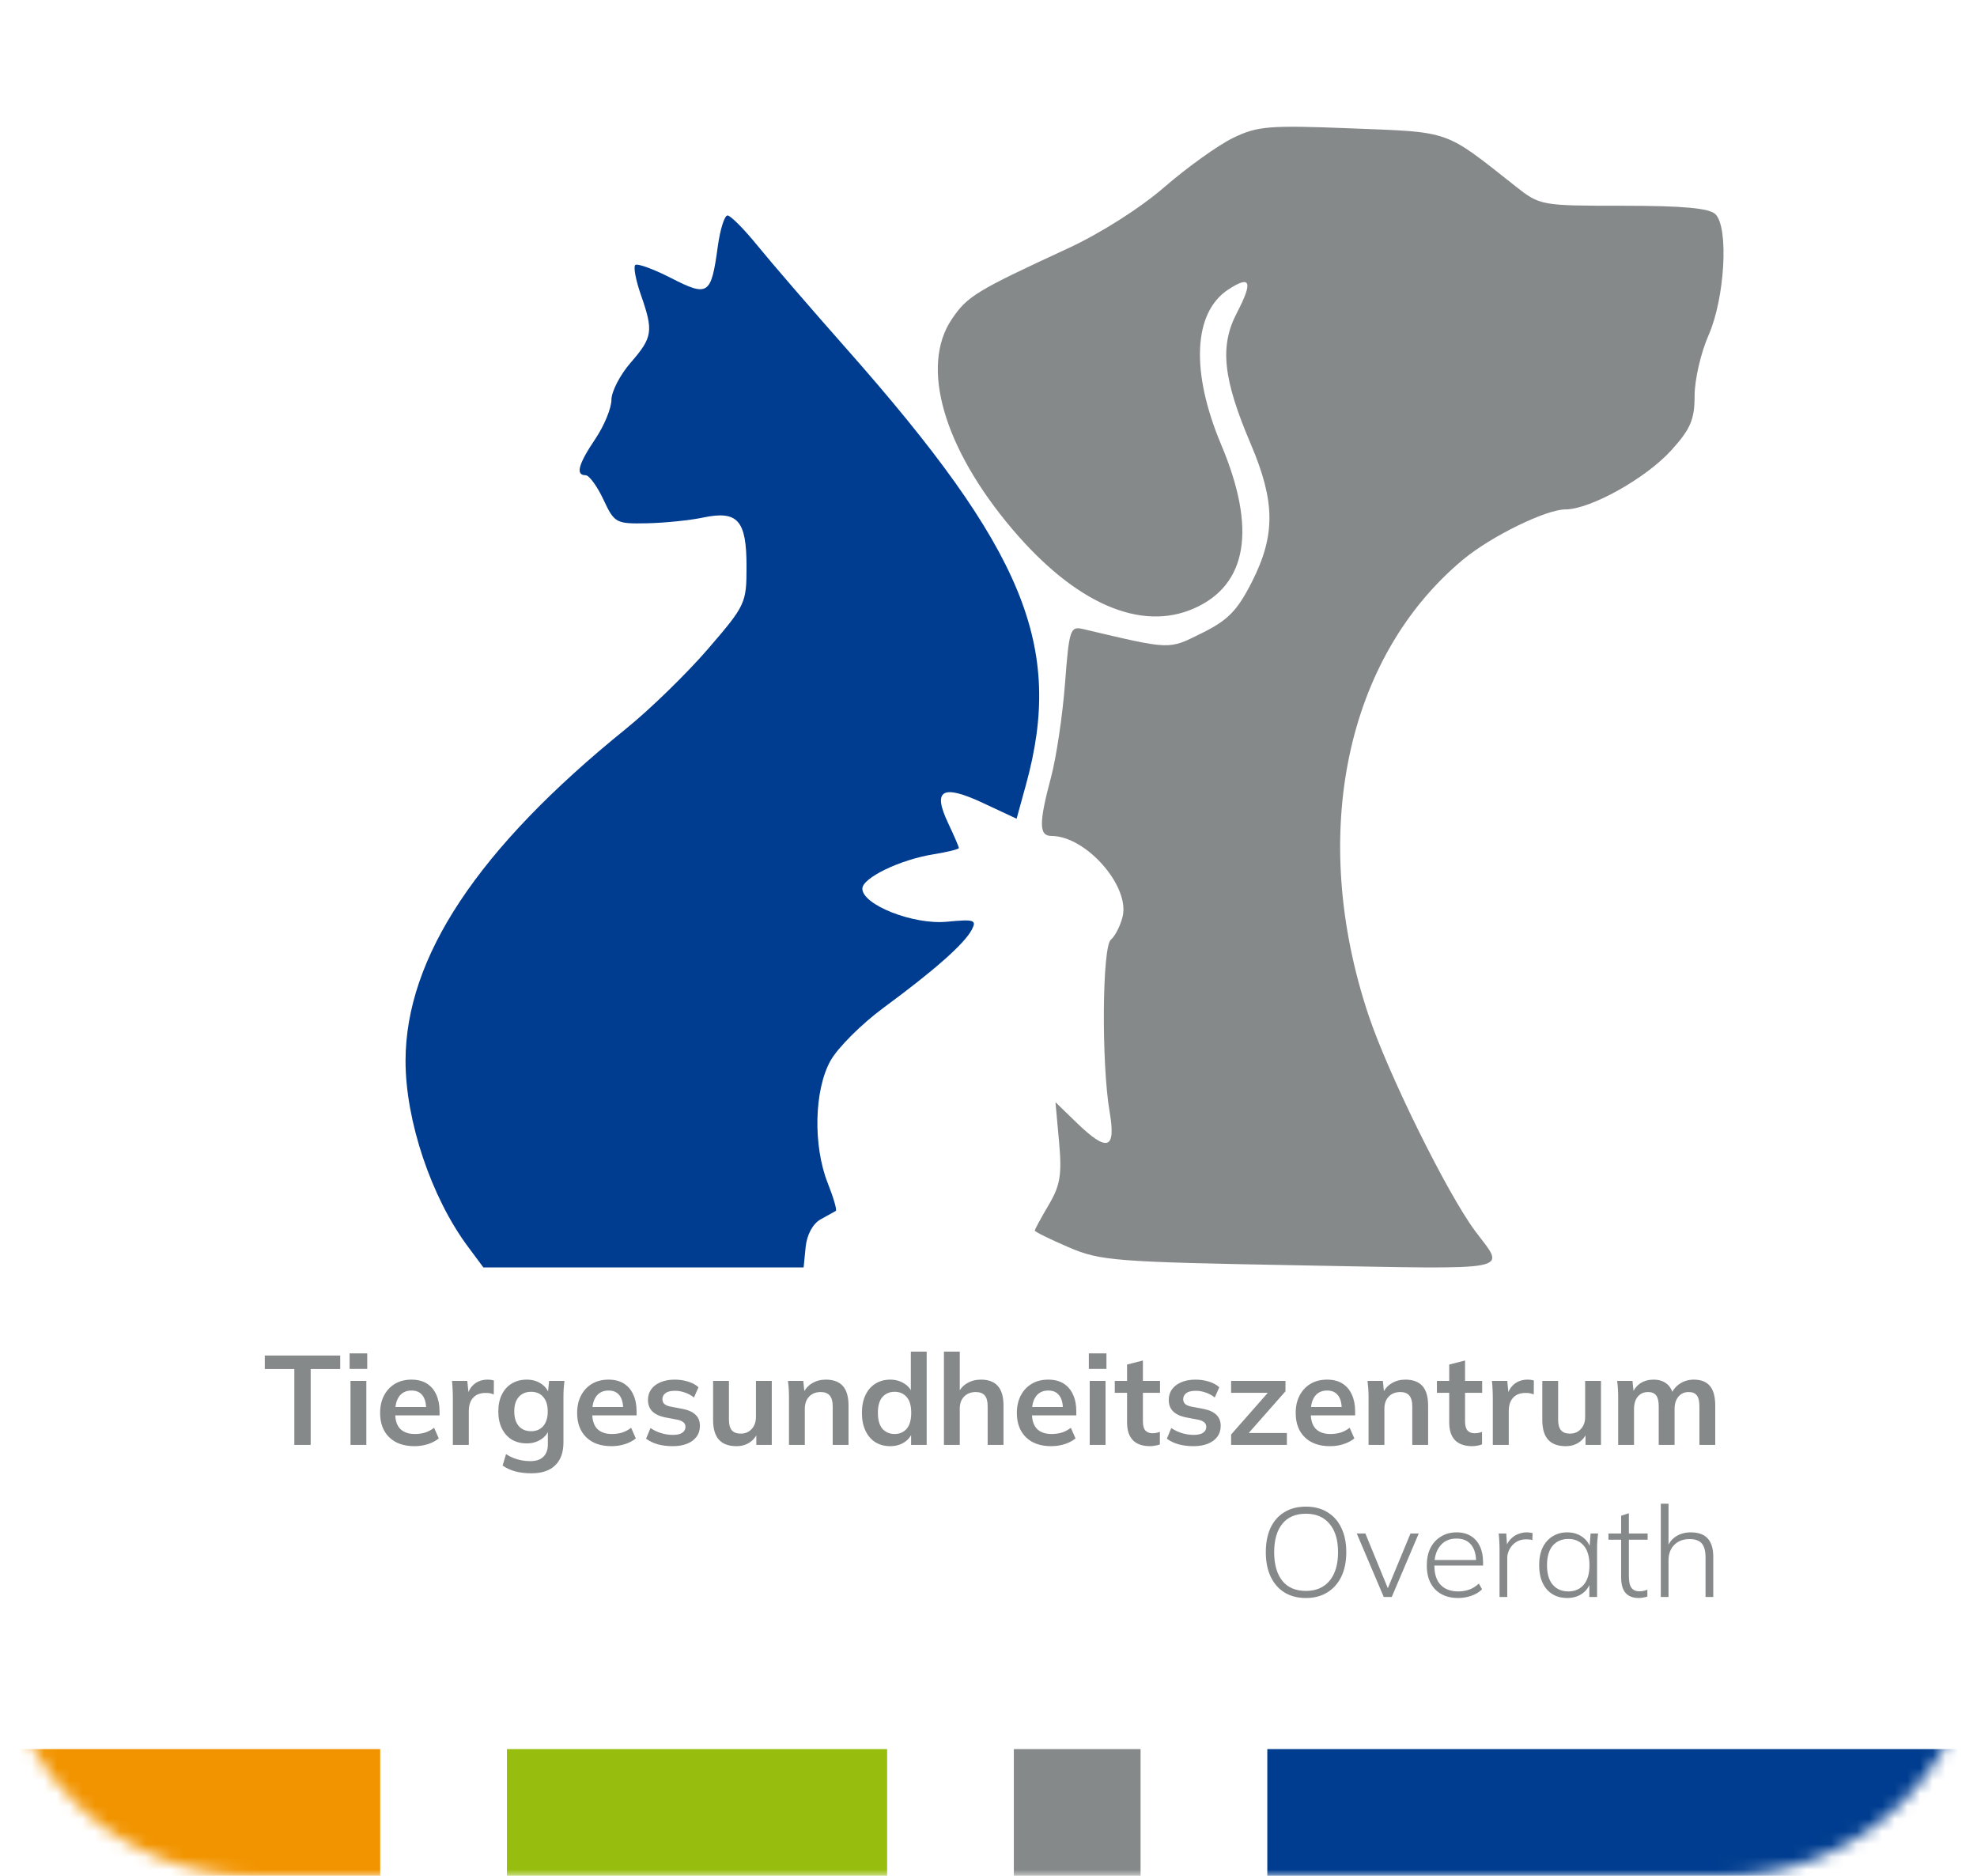 <svg xmlns="http://www.w3.org/2000/svg" width="156" height="148" viewBox="0 0 156 148" fill="none"><g clip-path="url(#clip0_530_2340)"><g filter="url(#filter0_d_530_2340)"><path d="M0 0H156V128C156 139.046 147.046 148 136 148H20C8.954 148 0 139.046 0 128V0Z" fill="white"></path></g><mask id="mask0_530_2340" style="mask-type:alpha" maskUnits="userSpaceOnUse" x="0" y="0" width="156" height="148"><path d="M0 0H156V128C156 139.046 147.046 148 136 148H20C8.954 148 0 139.046 0 128V0Z" fill="white"></path></mask><g mask="url(#mask0_530_2340)"><rect y="138" width="30" height="10" fill="#F29400"></rect><rect x="40" y="138" width="30" height="10" fill="#97BE0E"></rect><rect x="80" y="138" width="10" height="10" fill="#86898A"></rect><rect x="100" y="138" width="60" height="10" fill="#003D90"></rect><path d="M23.225 114V108.01H20.895V106.95H26.845V108.01H24.515V114H23.225ZM27.657 114V108.95H28.907V114H27.657ZM27.587 108V106.78H28.977V108H27.587ZM32.704 114.1C31.857 114.1 31.194 113.867 30.714 113.4C30.234 112.933 29.994 112.293 29.994 111.48C29.994 110.953 30.097 110.493 30.304 110.1C30.511 109.707 30.797 109.4 31.164 109.18C31.537 108.96 31.971 108.85 32.464 108.85C32.951 108.85 33.357 108.953 33.684 109.16C34.011 109.367 34.257 109.657 34.424 110.03C34.597 110.403 34.684 110.84 34.684 111.34V111.67H31.004V111.01H33.794L33.624 111.15C33.624 110.683 33.524 110.327 33.324 110.08C33.131 109.833 32.847 109.71 32.474 109.71C32.061 109.71 31.741 109.857 31.514 110.15C31.294 110.443 31.184 110.853 31.184 111.38V111.51C31.184 112.057 31.317 112.467 31.584 112.74C31.857 113.007 32.241 113.14 32.734 113.14C33.021 113.14 33.287 113.103 33.534 113.03C33.787 112.95 34.027 112.823 34.254 112.65L34.624 113.49C34.384 113.683 34.097 113.833 33.764 113.94C33.431 114.047 33.077 114.1 32.704 114.1ZM35.733 114V110.24C35.733 110.027 35.726 109.81 35.712 109.59C35.706 109.37 35.689 109.157 35.663 108.95H36.873L37.013 110.33H36.812C36.879 109.997 36.989 109.72 37.142 109.5C37.303 109.28 37.496 109.117 37.722 109.01C37.949 108.903 38.196 108.85 38.462 108.85C38.583 108.85 38.679 108.857 38.752 108.87C38.826 108.877 38.899 108.893 38.972 108.92L38.962 110.02C38.836 109.967 38.726 109.933 38.633 109.92C38.546 109.907 38.436 109.9 38.303 109.9C38.016 109.9 37.773 109.96 37.572 110.08C37.379 110.2 37.233 110.367 37.133 110.58C37.039 110.793 36.992 111.037 36.992 111.31V114H35.733ZM41.93 116.24C41.464 116.24 41.04 116.19 40.66 116.09C40.287 115.99 39.953 115.837 39.66 115.63L39.93 114.73C40.123 114.857 40.324 114.96 40.53 115.04C40.737 115.12 40.95 115.18 41.17 115.22C41.39 115.26 41.614 115.28 41.84 115.28C42.307 115.28 42.654 115.163 42.88 114.93C43.114 114.703 43.23 114.377 43.23 113.95V112.74H43.33C43.224 113.087 43.007 113.363 42.68 113.57C42.36 113.777 41.99 113.88 41.57 113.88C41.117 113.88 40.72 113.78 40.38 113.58C40.047 113.373 39.787 113.08 39.6 112.7C39.413 112.32 39.32 111.873 39.32 111.36C39.32 110.847 39.413 110.403 39.6 110.03C39.787 109.65 40.047 109.36 40.38 109.16C40.72 108.953 41.117 108.85 41.57 108.85C41.997 108.85 42.367 108.953 42.68 109.16C43 109.36 43.214 109.633 43.32 109.98L43.23 109.92L43.33 108.95H44.54C44.514 109.157 44.493 109.367 44.48 109.58C44.467 109.793 44.46 110.003 44.46 110.21V113.8C44.46 114.593 44.243 115.197 43.81 115.61C43.383 116.03 42.757 116.24 41.93 116.24ZM41.91 112.92C42.31 112.92 42.627 112.787 42.86 112.52C43.1 112.247 43.22 111.86 43.22 111.36C43.22 110.86 43.1 110.477 42.86 110.21C42.627 109.943 42.31 109.81 41.91 109.81C41.504 109.81 41.18 109.943 40.94 110.21C40.7 110.477 40.58 110.86 40.58 111.36C40.58 111.86 40.7 112.247 40.94 112.52C41.18 112.787 41.504 112.92 41.91 112.92ZM48.251 114.1C47.404 114.1 46.741 113.867 46.261 113.4C45.781 112.933 45.541 112.293 45.541 111.48C45.541 110.953 45.644 110.493 45.851 110.1C46.057 109.707 46.344 109.4 46.711 109.18C47.084 108.96 47.517 108.85 48.011 108.85C48.498 108.85 48.904 108.953 49.231 109.16C49.557 109.367 49.804 109.657 49.971 110.03C50.144 110.403 50.231 110.84 50.231 111.34V111.67H46.551V111.01H49.341L49.171 111.15C49.171 110.683 49.071 110.327 48.871 110.08C48.678 109.833 48.394 109.71 48.021 109.71C47.608 109.71 47.288 109.857 47.061 110.15C46.841 110.443 46.731 110.853 46.731 111.38V111.51C46.731 112.057 46.864 112.467 47.131 112.74C47.404 113.007 47.788 113.14 48.281 113.14C48.568 113.14 48.834 113.103 49.081 113.03C49.334 112.95 49.574 112.823 49.801 112.65L50.171 113.49C49.931 113.683 49.644 113.833 49.311 113.94C48.977 114.047 48.624 114.1 48.251 114.1ZM53.089 114.1C52.656 114.1 52.256 114.05 51.889 113.95C51.529 113.843 51.226 113.697 50.979 113.51L51.329 112.67C51.583 112.843 51.863 112.977 52.169 113.07C52.476 113.163 52.786 113.21 53.099 113.21C53.433 113.21 53.679 113.153 53.839 113.04C54.006 112.927 54.089 112.773 54.089 112.58C54.089 112.427 54.036 112.307 53.929 112.22C53.829 112.127 53.666 112.057 53.439 112.01L52.439 111.82C52.013 111.727 51.686 111.567 51.459 111.34C51.239 111.113 51.129 110.817 51.129 110.45C51.129 110.137 51.213 109.86 51.379 109.62C51.553 109.38 51.796 109.193 52.109 109.06C52.429 108.92 52.803 108.85 53.229 108.85C53.603 108.85 53.953 108.9 54.279 109C54.613 109.1 54.893 109.25 55.119 109.45L54.759 110.26C54.553 110.093 54.316 109.963 54.049 109.87C53.783 109.777 53.523 109.73 53.269 109.73C52.923 109.73 52.669 109.793 52.509 109.92C52.349 110.04 52.269 110.197 52.269 110.39C52.269 110.537 52.316 110.66 52.409 110.76C52.509 110.853 52.663 110.923 52.869 110.97L53.869 111.16C54.316 111.247 54.653 111.4 54.879 111.62C55.113 111.833 55.229 112.127 55.229 112.5C55.229 112.833 55.139 113.12 54.959 113.36C54.779 113.6 54.529 113.783 54.209 113.91C53.889 114.037 53.516 114.1 53.089 114.1ZM58.119 114.1C57.499 114.1 57.036 113.93 56.729 113.59C56.422 113.25 56.269 112.73 56.269 112.03V108.95H57.519V112.02C57.519 112.393 57.596 112.67 57.749 112.85C57.903 113.023 58.136 113.11 58.449 113.11C58.803 113.11 59.089 112.99 59.309 112.75C59.536 112.51 59.649 112.193 59.649 111.8V108.95H60.899V114H59.679V112.97H59.819C59.672 113.33 59.449 113.61 59.149 113.81C58.856 114.003 58.513 114.1 58.119 114.1ZM62.256 114V110.21C62.256 110.003 62.249 109.793 62.236 109.58C62.223 109.367 62.203 109.157 62.176 108.95H63.386L63.486 109.95H63.366C63.526 109.597 63.763 109.327 64.076 109.14C64.389 108.947 64.753 108.85 65.166 108.85C65.76 108.85 66.206 109.017 66.506 109.35C66.806 109.683 66.956 110.203 66.956 110.91V114H65.706V110.97C65.706 110.563 65.626 110.273 65.466 110.1C65.313 109.92 65.079 109.83 64.766 109.83C64.379 109.83 64.073 109.95 63.846 110.19C63.62 110.43 63.506 110.75 63.506 111.15V114H62.256ZM70.242 114.1C69.802 114.1 69.412 113.997 69.072 113.79C68.738 113.577 68.478 113.273 68.292 112.88C68.105 112.487 68.012 112.017 68.012 111.47C68.012 110.923 68.105 110.457 68.292 110.07C68.478 109.677 68.738 109.377 69.072 109.17C69.412 108.957 69.802 108.85 70.242 108.85C70.662 108.85 71.032 108.953 71.352 109.16C71.678 109.36 71.895 109.633 72.002 109.98H71.872V106.64H73.122V114H71.892V112.93H72.012C71.905 113.29 71.688 113.577 71.362 113.79C71.042 113.997 70.668 114.1 70.242 114.1ZM70.592 113.14C70.985 113.14 71.302 113.003 71.542 112.73C71.782 112.45 71.902 112.03 71.902 111.47C71.902 110.91 71.782 110.493 71.542 110.22C71.302 109.947 70.985 109.81 70.592 109.81C70.198 109.81 69.878 109.947 69.632 110.22C69.392 110.493 69.272 110.91 69.272 111.47C69.272 112.03 69.392 112.45 69.632 112.73C69.878 113.003 70.198 113.14 70.592 113.14ZM74.483 114V106.64H75.733V109.96H75.593C75.746 109.6 75.983 109.327 76.303 109.14C76.623 108.947 76.989 108.85 77.403 108.85C78.003 108.85 78.449 109.02 78.743 109.36C79.036 109.693 79.183 110.203 79.183 110.89V114H77.933V110.95C77.933 110.557 77.856 110.273 77.703 110.1C77.556 109.92 77.319 109.83 76.993 109.83C76.613 109.83 76.306 109.95 76.073 110.19C75.846 110.423 75.733 110.737 75.733 111.13V114H74.483ZM82.948 114.1C82.102 114.1 81.438 113.867 80.958 113.4C80.478 112.933 80.238 112.293 80.238 111.48C80.238 110.953 80.341 110.493 80.548 110.1C80.755 109.707 81.041 109.4 81.408 109.18C81.781 108.96 82.215 108.85 82.708 108.85C83.195 108.85 83.602 108.953 83.928 109.16C84.255 109.367 84.501 109.657 84.668 110.03C84.841 110.403 84.928 110.84 84.928 111.34V111.67H81.248V111.01H84.038L83.868 111.15C83.868 110.683 83.768 110.327 83.568 110.08C83.375 109.833 83.091 109.71 82.718 109.71C82.305 109.71 81.985 109.857 81.758 110.15C81.538 110.443 81.428 110.853 81.428 111.38V111.51C81.428 112.057 81.561 112.467 81.828 112.74C82.102 113.007 82.485 113.14 82.978 113.14C83.265 113.14 83.531 113.103 83.778 113.03C84.031 112.95 84.272 112.823 84.498 112.65L84.868 113.49C84.628 113.683 84.341 113.833 84.008 113.94C83.675 114.047 83.322 114.1 82.948 114.1ZM85.987 114V108.95H87.237V114H85.987ZM85.917 108V106.78H87.307V108H85.917ZM90.754 114.1C90.154 114.1 89.701 113.943 89.394 113.63C89.087 113.317 88.934 112.847 88.934 112.22V109.89H87.964V108.95H88.934V107.66L90.184 107.34V108.95H91.534V109.89H90.184V112.14C90.184 112.487 90.251 112.73 90.384 112.87C90.517 113.01 90.701 113.08 90.934 113.08C91.061 113.08 91.167 113.07 91.254 113.05C91.347 113.03 91.437 113.003 91.524 112.97V113.96C91.411 114.007 91.284 114.04 91.144 114.06C91.011 114.087 90.881 114.1 90.754 114.1ZM94.183 114.1C93.75 114.1 93.35 114.05 92.983 113.95C92.623 113.843 92.32 113.697 92.073 113.51L92.423 112.67C92.677 112.843 92.957 112.977 93.263 113.07C93.57 113.163 93.88 113.21 94.193 113.21C94.526 113.21 94.773 113.153 94.933 113.04C95.1 112.927 95.183 112.773 95.183 112.58C95.183 112.427 95.13 112.307 95.023 112.22C94.923 112.127 94.76 112.057 94.533 112.01L93.533 111.82C93.106 111.727 92.78 111.567 92.553 111.34C92.333 111.113 92.223 110.817 92.223 110.45C92.223 110.137 92.306 109.86 92.473 109.62C92.647 109.38 92.89 109.193 93.203 109.06C93.523 108.92 93.897 108.85 94.323 108.85C94.697 108.85 95.046 108.9 95.373 109C95.707 109.1 95.987 109.25 96.213 109.45L95.853 110.26C95.647 110.093 95.41 109.963 95.143 109.87C94.876 109.777 94.617 109.73 94.363 109.73C94.016 109.73 93.763 109.793 93.603 109.92C93.443 110.04 93.363 110.197 93.363 110.39C93.363 110.537 93.41 110.66 93.503 110.76C93.603 110.853 93.757 110.923 93.963 110.97L94.963 111.16C95.41 111.247 95.746 111.4 95.973 111.62C96.207 111.833 96.323 112.127 96.323 112.5C96.323 112.833 96.233 113.12 96.053 113.36C95.873 113.6 95.623 113.783 95.303 113.91C94.983 114.037 94.61 114.1 94.183 114.1ZM97.144 114V113.18L100.304 109.59V109.89H97.144V108.95H101.434V109.77L98.244 113.39L98.234 113.06H101.544V114H97.144ZM104.95 114.1C104.103 114.1 103.44 113.867 102.96 113.4C102.48 112.933 102.24 112.293 102.24 111.48C102.24 110.953 102.343 110.493 102.55 110.1C102.757 109.707 103.043 109.4 103.41 109.18C103.783 108.96 104.217 108.85 104.71 108.85C105.197 108.85 105.603 108.953 105.93 109.16C106.257 109.367 106.503 109.657 106.67 110.03C106.843 110.403 106.93 110.84 106.93 111.34V111.67H103.25V111.01H106.04L105.87 111.15C105.87 110.683 105.77 110.327 105.57 110.08C105.377 109.833 105.093 109.71 104.72 109.71C104.307 109.71 103.987 109.857 103.76 110.15C103.54 110.443 103.43 110.853 103.43 111.38V111.51C103.43 112.057 103.563 112.467 103.83 112.74C104.103 113.007 104.487 113.14 104.98 113.14C105.267 113.14 105.533 113.103 105.78 113.03C106.033 112.95 106.273 112.823 106.5 112.65L106.87 113.49C106.63 113.683 106.343 113.833 106.01 113.94C105.677 114.047 105.323 114.1 104.95 114.1ZM107.989 114V110.21C107.989 110.003 107.982 109.793 107.969 109.58C107.955 109.367 107.935 109.157 107.909 108.95H109.119L109.219 109.95H109.099C109.259 109.597 109.495 109.327 109.809 109.14C110.122 108.947 110.485 108.85 110.899 108.85C111.492 108.85 111.939 109.017 112.239 109.35C112.539 109.683 112.689 110.203 112.689 110.91V114H111.439V110.97C111.439 110.563 111.359 110.273 111.199 110.1C111.045 109.92 110.812 109.83 110.499 109.83C110.112 109.83 109.805 109.95 109.579 110.19C109.352 110.43 109.239 110.75 109.239 111.15V114H107.989ZM116.174 114.1C115.574 114.1 115.121 113.943 114.814 113.63C114.507 113.317 114.354 112.847 114.354 112.22V109.89H113.384V108.95H114.354V107.66L115.604 107.34V108.95H116.954V109.89H115.604V112.14C115.604 112.487 115.671 112.73 115.804 112.87C115.937 113.01 116.121 113.08 116.354 113.08C116.481 113.08 116.587 113.07 116.674 113.05C116.767 113.03 116.857 113.003 116.944 112.97V113.96C116.831 114.007 116.704 114.04 116.564 114.06C116.431 114.087 116.301 114.1 116.174 114.1ZM117.793 114V110.24C117.793 110.027 117.786 109.81 117.773 109.59C117.766 109.37 117.75 109.157 117.723 108.95H118.933L119.073 110.33H118.873C118.94 109.997 119.05 109.72 119.203 109.5C119.363 109.28 119.556 109.117 119.783 109.01C120.01 108.903 120.256 108.85 120.523 108.85C120.643 108.85 120.74 108.857 120.813 108.87C120.886 108.877 120.96 108.893 121.033 108.92L121.023 110.02C120.896 109.967 120.786 109.933 120.693 109.92C120.606 109.907 120.496 109.9 120.363 109.9C120.076 109.9 119.833 109.96 119.633 110.08C119.44 110.2 119.293 110.367 119.193 110.58C119.1 110.793 119.053 111.037 119.053 111.31V114H117.793ZM123.549 114.1C122.929 114.1 122.465 113.93 122.159 113.59C121.852 113.25 121.699 112.73 121.699 112.03V108.95H122.949V112.02C122.949 112.393 123.025 112.67 123.179 112.85C123.332 113.023 123.565 113.11 123.879 113.11C124.232 113.11 124.519 112.99 124.739 112.75C124.965 112.51 125.079 112.193 125.079 111.8V108.95H126.329V114H125.109V112.97H125.249C125.102 113.33 124.879 113.61 124.579 113.81C124.285 114.003 123.942 114.1 123.549 114.1ZM127.686 114V110.21C127.686 110.003 127.679 109.793 127.666 109.58C127.653 109.367 127.633 109.157 127.606 108.95H128.816L128.916 109.95H128.796C128.936 109.603 129.149 109.333 129.436 109.14C129.729 108.947 130.076 108.85 130.476 108.85C130.876 108.85 131.206 108.947 131.466 109.14C131.733 109.327 131.919 109.62 132.026 110.02H131.866C132.006 109.66 132.236 109.377 132.556 109.17C132.876 108.957 133.243 108.85 133.656 108.85C134.223 108.85 134.646 109.017 134.926 109.35C135.206 109.683 135.346 110.203 135.346 110.91V114H134.096V110.96C134.096 110.56 134.029 110.273 133.896 110.1C133.763 109.92 133.549 109.83 133.256 109.83C132.909 109.83 132.636 109.953 132.436 110.2C132.236 110.44 132.136 110.767 132.136 111.18V114H130.886V110.96C130.886 110.56 130.819 110.273 130.686 110.1C130.553 109.92 130.339 109.83 130.046 109.83C129.699 109.83 129.426 109.953 129.226 110.2C129.033 110.44 128.936 110.767 128.936 111.18V114H127.686ZM99.882 122.47C99.882 121.723 100.006 121.083 100.252 120.55C100.506 120.01 100.869 119.597 101.342 119.31C101.816 119.017 102.386 118.87 103.052 118.87C103.706 118.87 104.269 119.017 104.742 119.31C105.222 119.597 105.589 120.01 105.842 120.55C106.102 121.083 106.232 121.72 106.232 122.46C106.232 123.207 106.102 123.85 105.842 124.39C105.582 124.93 105.212 125.347 104.732 125.64C104.259 125.933 103.699 126.08 103.052 126.08C102.392 126.08 101.826 125.933 101.352 125.64C100.879 125.347 100.516 124.93 100.262 124.39C100.009 123.85 99.882 123.21 99.882 122.47ZM100.542 122.47C100.542 123.43 100.756 124.18 101.182 124.72C101.609 125.253 102.232 125.52 103.052 125.52C103.846 125.52 104.466 125.253 104.912 124.72C105.359 124.18 105.582 123.43 105.582 122.47C105.582 121.503 105.359 120.757 104.912 120.23C104.472 119.697 103.852 119.43 103.052 119.43C102.232 119.43 101.609 119.697 101.182 120.23C100.756 120.757 100.542 121.503 100.542 122.47ZM109.189 126L107.059 120.99H107.739L109.639 125.62H109.379L111.299 120.99H111.949L109.819 126H109.189ZM115.054 126.08C114.294 126.08 113.691 125.853 113.244 125.4C112.804 124.947 112.584 124.317 112.584 123.51C112.584 122.977 112.681 122.517 112.874 122.13C113.074 121.743 113.351 121.443 113.704 121.23C114.058 121.01 114.468 120.9 114.934 120.9C115.381 120.9 115.758 120.997 116.064 121.19C116.371 121.377 116.608 121.647 116.774 122C116.941 122.347 117.024 122.76 117.024 123.24V123.52H113.024V123.08H116.644L116.474 123.21C116.474 122.643 116.344 122.2 116.084 121.88C115.824 121.553 115.438 121.39 114.924 121.39C114.378 121.39 113.951 121.58 113.644 121.96C113.338 122.333 113.184 122.83 113.184 123.45V123.52C113.184 124.187 113.348 124.693 113.674 125.04C114.008 125.387 114.471 125.56 115.064 125.56C115.371 125.56 115.658 125.513 115.924 125.42C116.191 125.327 116.448 125.167 116.694 124.94L116.944 125.39C116.731 125.61 116.454 125.78 116.114 125.9C115.774 126.02 115.421 126.08 115.054 126.08ZM118.324 126V122.16C118.324 121.967 118.317 121.773 118.304 121.58C118.297 121.38 118.281 121.183 118.254 120.99H118.854L118.934 122.14L118.814 122.15C118.881 121.87 119.001 121.64 119.174 121.46C119.347 121.273 119.547 121.133 119.774 121.04C120.001 120.947 120.234 120.9 120.474 120.9C120.561 120.9 120.641 120.907 120.714 120.92C120.794 120.927 120.867 120.94 120.934 120.96L120.914 121.51C120.834 121.483 120.754 121.467 120.674 121.46C120.594 121.453 120.507 121.45 120.414 121.45C120.114 121.45 119.851 121.523 119.624 121.67C119.404 121.817 119.234 122.003 119.114 122.23C118.994 122.457 118.934 122.687 118.934 122.92V126H118.324ZM123.671 126.08C123.218 126.08 122.825 125.977 122.491 125.77C122.158 125.563 121.901 125.267 121.721 124.88C121.541 124.493 121.451 124.03 121.451 123.49C121.451 122.95 121.541 122.49 121.721 122.11C121.908 121.723 122.168 121.427 122.501 121.22C122.835 121.007 123.225 120.9 123.671 120.9C124.131 120.9 124.528 121.02 124.861 121.26C125.201 121.5 125.425 121.827 125.531 122.24H125.411L125.511 120.99H126.101C126.081 121.183 126.061 121.373 126.041 121.56C126.028 121.747 126.021 121.93 126.021 122.11V126H125.411V124.75H125.521C125.415 125.163 125.191 125.49 124.851 125.73C124.518 125.963 124.125 126.08 123.671 126.08ZM123.751 125.56C124.265 125.56 124.671 125.383 124.971 125.03C125.271 124.677 125.421 124.163 125.421 123.49C125.421 122.817 125.271 122.303 124.971 121.95C124.671 121.597 124.265 121.42 123.751 121.42C123.238 121.42 122.828 121.597 122.521 121.95C122.221 122.303 122.071 122.817 122.071 123.49C122.071 124.163 122.221 124.677 122.521 125.03C122.828 125.383 123.238 125.56 123.751 125.56ZM129.3 126.08C128.853 126.08 128.51 125.947 128.27 125.68C128.036 125.413 127.92 125.003 127.92 124.45V121.48H126.92V120.99H127.92V119.59L128.53 119.39V120.99H130.01V121.48H128.53V124.36C128.53 124.78 128.596 125.083 128.73 125.27C128.863 125.457 129.076 125.55 129.37 125.55C129.503 125.55 129.62 125.537 129.72 125.51C129.826 125.483 129.916 125.453 129.99 125.42V125.96C129.91 125.993 129.806 126.02 129.68 126.04C129.553 126.067 129.426 126.08 129.3 126.08ZM131.049 126V118.64H131.659V122.15H131.539C131.679 121.743 131.915 121.433 132.249 121.22C132.582 121.007 132.969 120.9 133.409 120.9C134.015 120.9 134.462 121.06 134.749 121.38C135.042 121.7 135.189 122.18 135.189 122.82V126H134.579V122.87C134.579 122.363 134.479 121.997 134.279 121.77C134.079 121.543 133.759 121.43 133.319 121.43C132.819 121.43 132.415 121.583 132.109 121.89C131.809 122.197 131.659 122.603 131.659 123.11V126H131.049Z" fill="#86898A"></path><path fill-rule="evenodd" clip-rule="evenodd" d="M97.299 10.881C96.123 11.452 93.687 13.195 91.886 14.756C89.945 16.436 86.824 18.418 84.228 19.616C77.02 22.945 76.32 23.373 75.094 25.198C72.597 28.916 74.452 35.339 79.871 41.739C84.839 47.605 90.01 49.863 94.219 48.002C98.431 46.14 99.162 41.734 96.362 35.087C93.941 29.336 94.154 24.656 96.92 22.844C98.691 21.684 98.886 22.213 97.599 24.683C96.226 27.316 96.497 29.872 98.699 35.044C100.629 39.577 100.652 42.226 98.791 45.897C97.637 48.174 96.905 48.927 94.85 49.944C92.167 51.273 92.489 51.284 85.466 49.632C84.447 49.391 84.363 49.645 84.037 53.93C83.847 56.435 83.351 59.759 82.935 61.318C81.967 64.942 81.974 65.955 82.965 65.955C85.691 65.955 89.184 69.926 88.579 72.337C88.399 73.054 87.984 73.864 87.657 74.136C86.969 74.709 86.902 83.886 87.558 87.724C88.07 90.714 87.385 90.934 84.941 88.567L83.284 86.962L83.567 90.082C83.802 92.671 83.663 93.519 82.751 95.065C82.146 96.09 81.651 97.002 81.651 97.093C81.651 97.183 82.851 97.773 84.317 98.404C86.821 99.48 87.942 99.568 102.697 99.835C119.884 100.147 118.807 100.359 116.401 97.127C114.199 94.168 109.536 84.73 107.988 80.1C103.244 65.905 106.168 51.853 115.473 44.13C117.654 42.319 121.995 40.193 123.51 40.193C125.481 40.193 129.876 37.742 131.88 35.525C133.401 33.841 133.717 33.101 133.717 31.217C133.717 29.966 134.212 27.822 134.816 26.453C136.104 23.532 136.424 17.959 135.364 16.904C134.882 16.424 132.821 16.234 128.111 16.234C121.578 16.234 121.517 16.223 119.575 14.688C113.921 10.221 114.541 10.44 106.653 10.129C100.125 9.871 99.232 9.943 97.299 10.881Z" fill="#86898A"></path><path fill-rule="evenodd" clip-rule="evenodd" d="M56.637 19.458C56.116 23.281 55.884 23.437 52.947 21.934C51.547 21.218 50.276 20.758 50.123 20.912C49.971 21.066 50.172 22.122 50.569 23.259C51.574 26.131 51.501 26.616 49.769 28.606C48.931 29.569 48.246 30.893 48.246 31.548C48.246 32.203 47.675 33.589 46.977 34.627C45.624 36.638 45.396 37.494 46.211 37.494C46.488 37.494 47.12 38.359 47.615 39.415C48.484 41.27 48.602 41.335 51.046 41.286C52.438 41.258 54.432 41.055 55.477 40.835C58.211 40.26 58.907 41.043 58.907 44.693C58.907 47.594 58.831 47.756 55.871 51.193C54.201 53.132 51.288 55.968 49.398 57.496C37.706 66.945 32 75.544 32 83.713C32 88.417 34.028 94.46 36.907 98.335L38.144 100H50.778H63.412L63.572 98.387C63.667 97.421 64.138 96.547 64.746 96.209C65.304 95.899 65.847 95.597 65.952 95.538C66.057 95.48 65.771 94.495 65.317 93.35C64.142 90.386 64.244 85.979 65.54 83.675C66.117 82.65 68 80.774 69.723 79.506C73.716 76.569 76.083 74.478 76.673 73.365C77.088 72.581 76.88 72.513 74.712 72.723C72.085 72.978 68.046 71.396 68.046 70.112C68.046 69.266 71.016 67.828 73.638 67.406C74.751 67.226 75.661 67.001 75.661 66.906C75.661 66.81 75.275 65.915 74.803 64.917C73.568 62.303 74.36 61.856 77.569 63.356L80.217 64.595L80.951 61.932C83.97 50.983 80.84 43.391 66.735 27.448C63.966 24.317 60.832 20.686 59.771 19.378C58.709 18.07 57.646 17 57.407 17C57.168 17 56.822 18.106 56.637 19.458Z" fill="#003D90"></path></g></g><defs><filter id="filter0_d_530_2340" x="-20" y="-20" width="196" height="188" filterUnits="userSpaceOnUse" color-interpolation-filters="sRGB"><feGaussianBlur stdDeviation="10"></feGaussianBlur></filter><clipPath id="clip0_530_2340"><rect width="156" height="148" fill="white"></rect></clipPath></defs></svg>